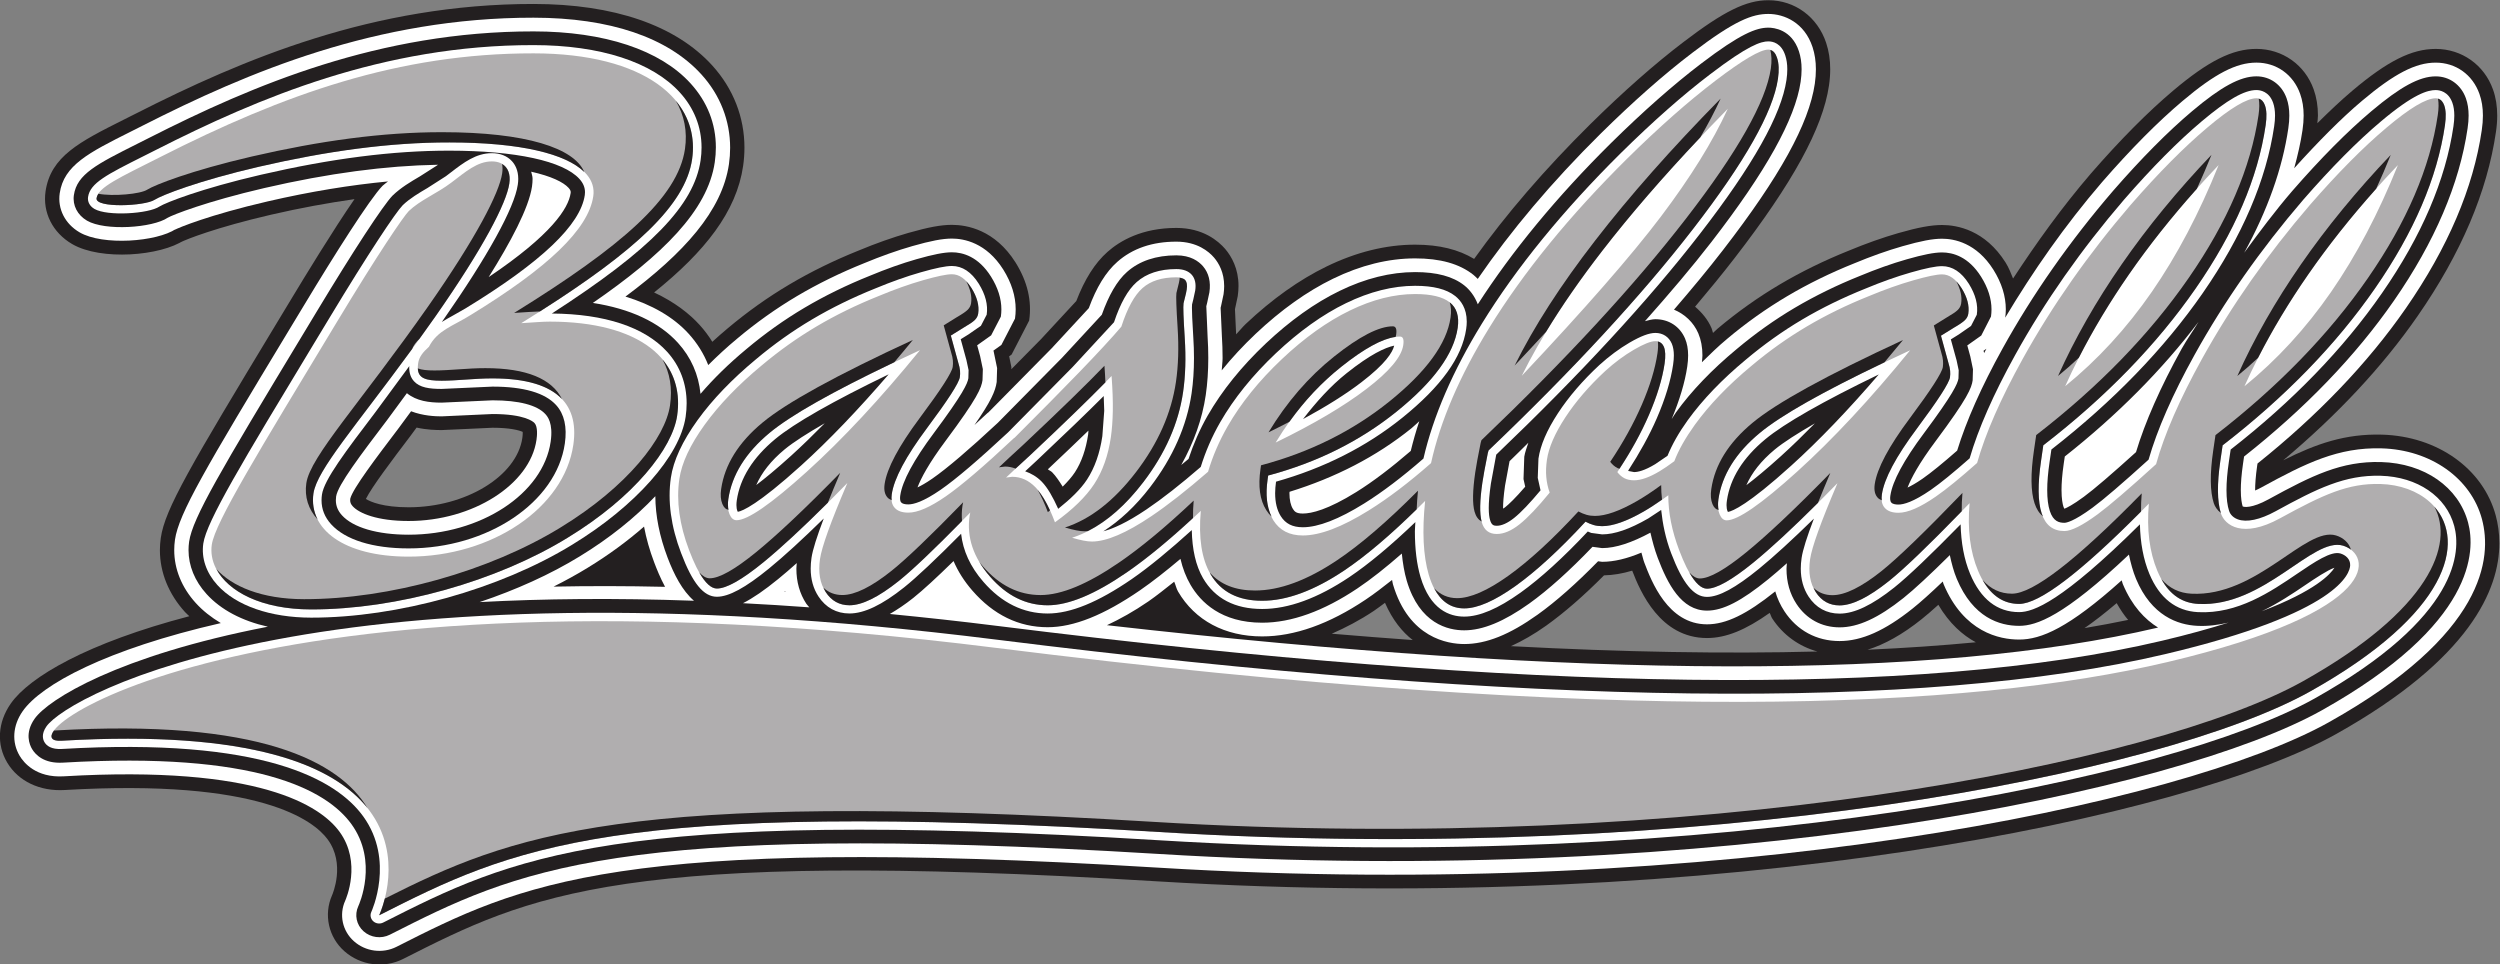 <?xml version="1.0" encoding="UTF-8" standalone="no"?>
<svg
   xmlns:dc="http://purl.org/dc/elements/1.1/"
   xmlns:cc="http://creativecommons.org/ns#"
   xmlns:rdf="http://www.w3.org/1999/02/22-rdf-syntax-ns#"
   xmlns:svg="http://www.w3.org/2000/svg"
   xmlns="http://www.w3.org/2000/svg"
   viewBox="0 0 599.653 231.24"
   height="231.24"
   width="599.653"
   xml:space="preserve"
   id="svg2"
   version="1.1"><rect x="0" y="0" width="599.653" height="231.24" fill="#808080" stroke="none"/><defs
     id="defs6" /><g
     transform="matrix(1.333,0,0,-1.333,0,231.24)"
     id="g10"><g
       transform="scale(0.1)"
       id="g12"><path
         id="path14"
         style="fill:#231f20;fill-opacity:1;fill-rule:nonzero;stroke:none"
         d="m 4491.02,806.512 c -22.54,84.64 -104.97,143.367 -204.97,146.125 -65.95,1.812 -118,-16.309 -177.51,-46.125 96.38,80.91 178.3,167.898 242.07,260.008 77.62,111.86 124.93,223.12 140.59,330.61 1.57,10.42 2.3,20.29 2.3,29.71 0,17.04 -2.48,32.57 -7.6,46.85 -15.77,44.39 -56.24,73.01 -103.12,73.01 h -0.07 c -43.07,0 -86.52,-21.75 -149.7,-75.04 -20.08,-16.91 -41.37,-37.09 -63.17,-58.67 0.33,4.6 1.09,9.46 1.09,13.85 0,17.14 -2.58,32.73 -7.69,47.07 -15.71,44.17 -56.21,72.84 -103.06,72.84 h -0.11 c -43.06,0 -86.44,-21.77 -149.64,-75.09 -45.25,-38.14 -95.03,-88.24 -147.8,-148.89 -52.59,-61.21 -98.12,-124.78 -140.32,-189.22 -3.92,9.56 -7.41,19.11 -13.34,28.6 -37.08,58.89 -87.63,67.7 -114.44,67.7 -19.64,0 -43.07,-4.35 -78.44,-14.49 -28.46,-8.2 -58.71,-18.91 -89.95,-31.92 -43.2,-17.29 -85.34,-37.93 -123.94,-60.78 -38.72,-22.92 -76.16,-49.53 -111.34,-79.13 -3.12,-2.57 -5.44,-5.33 -8.5,-7.9 -0.94,2.82 -1.4,5.84 -2.57,8.55 -6.76,15.74 -17.42,28.21 -29.65,38.68 25.06,29.7 49.08,58.92 70.88,87.16 104.84,135.57 158.86,234.26 170.03,310.62 1.52,10.31 2.25,20.15 2.25,29.54 0,17.01 -2.41,32.62 -7.28,47.31 -15.44,46.66 -56.29,76.82 -104.03,76.82 -39.93,0 -79.85,-19.66 -152.7,-75.2 -51.59,-39.25 -107.96,-88.94 -167.55,-147.69 -81.69,-80.85 -151.73,-162.14 -209.21,-242.59 -27.89,16.85 -62.54,25.64 -106.17,25.64 -52.18,0 -105.79,-13.22 -159.39,-39.3 -48.92,-23.78 -97.92,-58.59 -145.47,-103.47 -6.33,-6.01 -11.17,-12.47 -17.2,-18.58 -0.17,2.41 -1.71,35.95 -2.11,45.2 0.45,2.16 5.02,23.61 5.02,23.61 0.92,6.41 1.38,12.48 1.38,18.24 0,31.1 -12.44,52.99 -23.96,66.57 -12.58,14.52 -39.9,37.84 -87.86,37.84 h -0.11 c -62.03,0 -101.41,-23.32 -123.53,-42.85 -23.13,-20.37 -41.56,-49.93 -56.41,-88.64 -14.04,-15.18 -63.27,-68.38 -63.27,-68.38 0,0 -26.26,-26.62 -53.66,-54.38 0.05,1.95 0.1,3.82 0.1,3.82 0,0 -2.08,10.14 -4,19.44 0.91,0.66 4.44,3.2 4.44,3.2 -0.11,-0.08 31.56,61.13 31.56,61.13 5.14,35.25 -3.1,70.22 -24.48,104.42 -37.11,58.94 -87.67,67.76 -114.53,67.79 h -0.11 c -19.58,0 -42.31,-4.25 -78.28,-14.5 -28.38,-8.17 -58.62,-18.88 -89.92,-31.92 -43.52,-17.45 -85.64,-38.07 -124.02,-60.81 -38.6,-22.83 -76.04,-49.48 -111.26,-79.1 -9.55,-7.95 -18.61,-16.01 -27.54,-24.13 -6.65,10.77 -14.31,20.96 -23.02,30.54 -17.82,19.61 -44.36,40.79 -81.74,58.24 91.45,73.52 148.26,145.32 160.19,227.66 1.59,11.04 2.38,22.02 2.38,32.86 0,54.53 -19.99,106.12 -57.89,147.89 -65.68,72.33 -176.86,110.61 -321.494,110.72 -288.168,0.18 -523.508,-99.58 -715.727,-197.26 0.164,0.09 -21.91,-11 -21.91,-11 -79.152,-39.74 -131.437,-66.01 -140.582,-128.98 -5.516,-38.04 12.824,-74.34 47.828,-94.76 51.91,-30.32 159.434,-21.58 201.738,7.09 -1.73,-1.19 -1.132,-0.89 -2.945,-1.92 l -2.652,-1.54 c 8.652,4.46 61.457,25.88 161.812,49.17 53.024,12.25 102.633,21.24 150.133,28 -37.949,-54.75 -92.457,-144.39 -112.148,-177.08 l -28.028,-46.38 C 342.074,895.398 296.875,818.816 289.355,766.91 c -1.085,-7.414 -1.625,-14.824 -1.625,-22.183 0,-39.926 15.633,-78.801 45.145,-111.289 2.383,-2.649 5.25,-4.973 7.816,-7.52 C 157.723,577.961 53.066,516.961 19.391,468.73 -4.254,434.922 -6.578,395.125 13.113,362.285 33.105,328.887 71.68,310.547 116.285,313.164 c 352.656,20.691 448.469,-55.176 473.274,-88.809 32.41,-43.867 8.925,-98.437 7.871,-100.734 C 582.203,89.051 590.965,48.34 619.883,22.938 648.746,-2.434 690.863,-8.301 725.512,9.258 953.145,124.512 1117.58,207.801 2080.39,148.945 3106.76,86.191 3939.94,266.094 4203.68,413.906 c 241.96,135.516 293.7,260.977 293.7,343.481 0,18.691 -2.67,35.191 -6.36,49.125 z M 2886.25,699.441 c 16.17,0.325 33.05,3.164 50.74,8.446 14.77,-38.336 50.51,-121.219 134.58,-121.246 34.13,0 69.41,14.453 112.79,45.234 1.85,-3.273 2.58,-6.953 4.66,-10.117 19.61,-29.844 48.15,-50.129 81.12,-59.328 -165.65,-4.403 -349.62,-1.133 -551.31,9.609 20.15,9.25 40.92,20.91 63.36,36.895 32.72,23.449 67.08,53.293 104.06,90.507 z m 571.71,-78.738 c 8.62,6.875 18.72,15.633 29.91,25.75 19.75,-33.574 43.8,-54.754 67.44,-67.441 -61.54,-5.887 -126.51,-10.332 -194.81,-13.438 30.54,9.629 62.32,27.043 97.46,55.129 z m -915.88,-37.687 c -47.58,3.41 -96.3,7.277 -145.69,11.418 24.92,10.957 50.09,23.945 75.77,41.113 6.46,4.355 13.31,9.609 19.99,14.5 13.49,-30.809 31.08,-52.5 49.93,-67.031 z m -1747.428,377.843 49.211,2.219 42.356,1.977 c 31.652,-0.024 47.906,-4.547 54.265,-7.414 0.082,-0.758 0.137,-0.543 0.137,-1.758 0,-2.246 -0.16,-5.219 -0.703,-9.168 C 929.906,877.895 838.18,821.93 735.332,821.93 h -0.215 c -45.39,0.05 -68.109,9.519 -76.742,15.043 10.469,21.199 46.582,69.113 79.961,113.035 0,0 9.359,12.777 11.277,15.344 18.75,-4.196 35.684,-4.465 45.039,-4.493 z M 3829.36,619.238 c -25.32,-5.273 -51.51,-10.168 -78.47,-14.718 17.18,11.769 36.46,26.789 57.86,44.914 6.43,-11.34 13.25,-21.543 20.61,-30.196 z M 2221.29,1174.75 c 0,-0.19 -0.08,-0.27 -0.7,-2.68 0,0 0.35,1.35 0.7,2.68 z m -407.43,-69.77 c 0,0 -0.54,1.95 -0.57,2.11 0.38,-1.43 0.87,-3.16 0.57,-2.11 z m -28.68,-33.78 c 0.2,0.11 0.33,0.19 0.33,0.19 0,0 -2.24,-1.44 -2.95,-1.82 0.51,0.33 2.62,1.63 2.62,1.63 v 0" /><path
         id="path16"
         style="fill:#ffffff;fill-opacity:1;fill-rule:nonzero;stroke:none"
         d="m 1788.65,1099.93 c 0.16,-0.65 0.32,-1.22 0.32,-1.22 0.17,-0.66 -0.08,0.29 -0.32,1.22 v 0" /><path
         id="path18"
         style="fill:#ffffff;fill-opacity:1;fill-rule:nonzero;stroke:none"
         d="m 4466.13,800.371 c -19.75,73.902 -92.41,125.16 -180.84,127.598 -77.71,2.164 -135.95,-26.43 -215.96,-70.254 -4.39,-2.402 -8.12,-4.16 -11.42,-5.594 0,0.293 -0.03,0.348 -0.03,0.641 0,10.316 0.92,24.621 3.7,44.093 0,0 0.44,2.926 0.6,3.817 107.77,86.183 198,179.918 267.02,279.488 75.44,108.77 121.38,216.56 136.52,320.38 1.38,9.28 2.05,18.01 2.05,26.3 0,14.3 -2.08,27.18 -6.25,38.89 -12.33,34.76 -42.52,56.3 -78.74,56.3 h -0.07 c -36.2,0 -74.64,-19.97 -132.72,-68.9 -37.24,-31.43 -78.56,-73.23 -121.78,-121.11 6.22,23 11.63,45.91 14.93,68.55 1.35,9.28 2.06,17.98 2.06,26.23 0,14.43 -2.13,27.38 -6.33,39.12 -12.31,34.6 -42.44,56.13 -78.69,56.13 h -0.08 c -36.19,0 -74.69,-19.96 -132.66,-68.92 -44.31,-37.33 -93.1,-86.48 -145.02,-146.16 -67.32,-78.36 -124.34,-160.4 -174.23,-243.83 0.68,4.95 1.09,9.93 1.09,14.94 0,23.5 -7.44,47.55 -22.35,71.35 -30.59,48.5 -71,55.75 -92.4,55.75 -16.96,0 -38.19,-4.05 -71.09,-13.49 -27.48,-7.85 -56.7,-18.26 -86.99,-30.87 -42.34,-16.93 -83.27,-36.95 -120.7,-59.16 -37.52,-22.21 -73.83,-47.99 -107.91,-76.68 -16.58,-13.72 -30.89,-27.92 -45.42,-42.1 0.35,4.12 0.95,8.39 0.95,12.29 0,14.85 -2.43,27.99 -7.43,39.76 -8.67,20.12 -24.55,34.51 -43.74,42.63 31.64,36.71 61.48,72.63 88.15,107.17 102.14,132.09 154.65,227.23 165.26,299.34 1.3,9.15 1.94,17.83 1.94,26.08 0,14.44 -2.03,27.64 -6.05,39.9 -14.54,43.95 -50.62,59.59 -79.51,59.59 -28.54,0 -60.06,-11.41 -136.69,-69.85 -50.74,-38.59 -106.31,-87.58 -165.06,-145.55 -88.21,-87.29 -161.78,-174.91 -221.16,-261.39 -2.73,2.65 -5.58,5.55 -8.04,7.49 -25.1,19.78 -59.37,29.43 -104.68,29.43 -48.1,0 -97.79,-12.27 -147.73,-36.6 -46.6,-22.63 -93.4,-55.96 -139.09,-99.05 -22.56,-21.32 -42.96,-43.34 -61.16,-65.87 0.38,7.63 1.57,14.47 1.57,22.37 0,12.98 -0.46,26.37 -1.3,40.06 0,0 -2,44.01 -2.24,50.21 0.32,1.35 0.68,2.78 0.68,2.78 0,0.03 4.62,21.64 4.62,21.64 0.73,5.14 1.08,10.07 1.08,14.67 0,24.18 -9.41,40.87 -18.15,51.17 -9.52,11.04 -30.43,28.73 -67.87,28.73 h -0.11 c -43.12,0 -78.82,-12.17 -106.09,-36.29 -20.94,-18.43 -37.71,-46.21 -51.37,-83.38 -11.11,-11.98 -66.86,-72.28 -66.86,-72.28 L 1776.88,990.996 c 0.54,0.567 0.89,1.27 1.46,1.836 -9.33,-8.758 -16.77,-15.445 -24.88,-22.91 29.86,42.878 37.63,61.028 40,77.388 0,0.03 0.76,25.03 0.76,25.03 0,0.02 -6,28.91 -6,28.94 0,0.11 0.21,-0.62 0.43,-1.35 -0.38,1.3 -0.92,3.24 -1.08,3.89 7.08,5.01 14.33,10.22 14.33,10.22 0,0.06 24.51,47.42 24.51,47.42 0.81,5.52 1.22,11.07 1.22,16.62 0,23.88 -7.49,47.85 -22.32,71.6 -30.54,48.5 -71.01,55.75 -92.43,55.77 h -0.11 c -16.68,0 -37.92,-4.06 -70.93,-13.49 -27.37,-7.85 -56.66,-18.23 -87.02,-30.87 -42.6,-17.09 -83.5,-37.11 -120.75,-59.18 -37.36,-22.14 -73.66,-47.94 -107.79,-76.66 -18.7,-15.48 -35.79,-31.38 -51.86,-47.42 -8,20.36 -19.69,39.19 -35.08,56.18 -27.78,30.6 -66.76,52.59 -113.91,67.01 105.31,78.47 174.07,154.37 186.27,238.47 1.43,9.88 2.11,19.67 2.11,29.32 0,48.67 -17.81,94.65 -51.56,131.85 -60.62,66.81 -165.09,102.14 -302.129,102.25 -282.484,0.22 -514.226,-98.14 -703.633,-194.36 0.11,0.05 -22.019,-11.09 -22.019,-11.09 -74.629,-37.44 -119.699,-60.08 -127.004,-110.48 -4.082,-28.15 9.605,-55.1 35.738,-70.33 41.762,-24.4 139.063,-17.12 173.473,6.17 -1.086,-0.76 -1.004,-0.7 -2.11,-1.37 l -1.054,-0.66 c 7.953,4.35 62.89,27.14 168.172,51.56 78.199,18.04 149.507,29.52 216.539,35.92 -3.301,-2.73 -6.711,-4.81 -9.875,-7.87 -22.883,-23.4 -87.239,-125.29 -140.34,-213.43 L 519.93,1140.53 C 369.559,891.688 321.68,810.703 314.836,763.523 c -0.895,-6.25 -1.324,-12.492 -1.324,-18.687 0,-34.008 13.418,-67.277 38.789,-95.188 12.605,-13.906 27.89,-25.839 45.039,-36.093 C 191.055,566.277 74.25,502.949 40.785,454.988 22.742,429.18 20.742,399.102 35.461,374.539 42.656,362.527 64.781,334.883 114.715,337.813 467.887,358.523 577.195,284.246 610.902,238.152 651.48,182.617 622.375,116.699 621.129,113.906 609.793,88.914 616.07,59.492 636.898,41.035 657.723,22.48 688.375,18.34 713.504,31.055 936.129,143.809 1111.98,232.852 2082.01,173.586 c 1020.97,-62.434 1847.76,115.398 2108.71,261.609 282.14,158.075 293.61,296.629 275.41,365.176 z m -3671.446,185.156 91.566,4.196 c 57.938,-0.024 73.168,-13.61 75.629,-16.313 6.113,-6.734 4.492,-23.289 3.492,-30.078 -11.633,-80.637 -114.965,-146.156 -230.277,-146.078 -56.348,0.031 -88.84,13.746 -100.442,26.543 -3.191,3.516 -4.57,6.68 -4.57,10.82 0,0.891 0.078,1.867 0.188,2.863 4.492,18.047 46.527,73.418 87.238,127.063 0,0 15.582,21.18 22.207,30.156 21.48,-8.25 43.285,-9.172 54.969,-9.172 z M 1057.23,712.938 c 37.79,23.054 71.85,48.125 101.66,74.257 3.95,-21.074 9.95,-42.547 18.26,-64.402 4.22,-11.148 10.63,-27.402 19.58,-44.016 -70.25,1.653 -137.06,1.684 -200.656,0.383 21.206,10.625 41.706,21.856 61.156,33.778 z m 356.09,-43.25 c -0.73,0.027 -1.32,0.058 -2,0.078 0.52,0.41 0.95,0.703 1.46,1.113 0.11,-0.43 0.41,-0.762 0.54,-1.191 z m 578.5,-59.942 c 23.67,11.141 48.18,24.649 74.63,42.82 14.53,10.059 30.58,22.942 46.4,35.461 2.57,-5.734 3.87,-12.414 6.95,-17.746 30.46,-52.07 84.21,-80.711 151.4,-80.711 58,0 120.64,22.254 186.16,66.211 15.23,10.235 31.16,22.371 47.53,35.391 0.62,-2.578 0.89,-5.5 1.62,-7.988 28.63,-96.809 99.19,-107.305 128.17,-107.336 h 0.07 c 39.53,0 81.51,16.797 132.04,52.882 33.35,23.836 69.93,56.348 108.8,96.059 4.09,-0.543 7.25,-0.973 7.25,-0.973 21.58,0 45.04,5.762 70.73,16.555 1.96,-5.976 2.85,-11.793 5.14,-17.797 12.72,-33.328 42.33,-111.226 112.86,-111.258 34.38,0 71.5,18.098 122.83,59.289 3.69,-12.714 9.14,-24.609 16.42,-35.703 22.68,-34.601 57.95,-53.672 99.28,-53.672 39.69,0 81.45,18.563 131.38,58.438 14.23,11.328 32.65,27.937 54.37,48.66 0.6,-1.406 0.73,-3.035 1.33,-4.441 36.41,-86.965 100.87,-99.973 136.06,-99.973 h 0.06 c 39.52,0 89.29,21.016 184.49,106.555 0.84,-2.09 1.1,-4.551 2,-6.602 16.63,-39.797 39.92,-63.762 63.42,-78.371 -400.26,-94.48 -1036,-93.027 -1891.39,4.25 z M 3574.36,1107.2 c -1.44,-2.65 -2.74,-5.16 -4.11,-7.79 -0.04,0.16 -0.2,1 -0.2,1 0,-0.05 0.03,-0.08 0.03,-0.08 0,0 -0.6,2.19 -0.89,3.19 1.86,1.33 3.45,2.46 5.17,3.68 z m -1378.52,71.66 v -0.03 c 0,-0.35 0.14,0.49 -0.38,-1.54 0,0 0.27,0.97 0.38,1.57 v 0" /><path
         id="path20"
         style="fill:#231f20;fill-opacity:1;fill-rule:nonzero;stroke:none"
         d="m 4441.13,794.258 c -17.07,64.113 -78.52,106.906 -156.62,109.062 -71.12,1.953 -123.92,-24.015 -202.39,-67.027 -30.67,-16.801 -44.74,-14.066 -46.66,-12.738 -1.54,5.105 -3.33,13.984 -3.33,29.406 0,11.762 1.05,27.234 3.97,47.363 0,0 0.98,6.356 1.9,12.926 109.42,86.375 200.46,180.56 269.77,280.57 73.28,105.66 117.84,210.02 132.46,310.13 1.23,8.14 1.82,15.8 1.82,22.89 0,11.57 -1.62,21.82 -4.87,30.95 -8.68,24.42 -29.54,39.54 -54.4,39.54 -0.03,0 -0.03,0 -0.03,0 -28.94,0 -63.54,-18.72 -115.72,-62.73 -43.08,-36.28 -90.97,-84.56 -142.28,-143.45 -31.14,-36.22 -59.06,-73.66 -86.51,-111.2 41.85,76.18 68.76,151.24 79.4,224.05 1.21,8.12 1.78,15.75 1.78,22.8 0,11.66 -1.63,22 -4.9,31.12 -8.62,24.31 -29.45,39.46 -54.34,39.46 h -0.05 c -28.92,0 -63.55,-18.74 -115.7,-62.75 -43.3,-36.52 -91.19,-84.78 -142.25,-143.45 -77.99,-90.75 -144.76,-186.08 -198.69,-283.49 -38.31,-69.14 -65.44,-130.655 -81.77,-183.784 -25.52,-22.367 -46.93,-39.898 -62.35,-50.582 -11.88,-8.246 -20.19,-12.738 -26.9,-15.933 6.45,16.691 19.97,42.687 50.51,83.558 58.21,78.051 64.6,95.761 66.62,109.421 0.06,0.49 0.58,19.96 0.58,19.96 l -4.8,23.05 v -0.03 c 0,0.06 -2.62,9.55 -5.43,19.83 3.27,2.38 25.13,17.77 25.13,17.77 0.08,0.11 17.53,34.22 17.53,34.22 0.61,4.22 0.91,8.44 0.91,12.74 0,19.18 -6.25,38.96 -18.72,58.84 -22.74,36.16 -50.74,43.74 -70.3,43.77 -14.09,-0.03 -33.73,-3.88 -63.68,-12.45 -26.5,-7.6 -54.8,-17.64 -84.15,-29.86 -41.38,-16.58 -81.09,-36.03 -117.45,-57.54 -36.25,-21.45 -71.36,-46.44 -104.37,-74.22 -44.41,-36.82 -81.25,-75.23 -109.17,-113.911 -2.92,-4.062 -4.98,-7.93 -7.68,-11.934 14.09,33.895 23.88,65.845 28.07,94.535 1.06,7.13 1.57,13.78 1.57,20.03 0,11.6 -1.83,21.69 -5.57,30.46 -9.36,21.8 -29.27,34.73 -53.34,34.73 -5.76,0 -12.3,-1.9 -18.8,-3.57 43.71,49.17 84.61,97.21 119.73,142.63 98.13,126.9 150.61,221.13 160.43,288.06 1.14,8.01 1.74,15.53 1.74,22.62 0,11.9 -1.62,22.66 -4.88,32.51 -13,39.33 -45.39,42.36 -54.96,42.36 -21.64,0 -50.45,-10.96 -120.7,-64.49 -49.88,-37.95 -104.58,-86.2 -162.63,-143.42 -98.01,-97.06 -177.88,-194.33 -239.5,-289.87 -5.87,15.5 -15.23,26.83 -24.43,34.08 -20.34,16.04 -49.26,23.84 -88.37,23.84 -44.02,0 -89.81,-11.39 -136.04,-33.93 -44.28,-21.5 -88.94,-53.37 -132.7,-94.62 -43.51,-41.14 -78.73,-84.77 -104.53,-129.705 -14.53,-25.347 -25.7,-51.558 -34.44,-77.96 -4.54,-3.895 -8.68,-7.196 -13.11,-10.895 22.61,40.543 37.78,82.578 44.09,125.73 3.03,20.8 4.57,43.19 4.57,66.86 0,12.5 -0.41,25.37 -1.25,38.58 0,0 -2.16,50.25 -2.32,54.56 0.48,1.9 1.51,6.03 1.51,6.03 0,-0.08 4.06,18.94 4.06,18.94 2.76,18.8 -1.08,34.62 -11.5,46.9 -7.9,9.11 -22.36,19.64 -47.93,19.64 h -0.08 c -36.47,0 -66.3,-10.01 -88.67,-29.78 -18.29,-16.18 -33,-42.37 -45.42,-77.1 -6,-6.46 -71.36,-77.17 -71.36,-77.17 L 1795.46,973.895 c -51.23,-47.684 -91.16,-81.903 -117.75,-100.325 -11.82,-8.199 -20.09,-12.691 -26.77,-15.879 6.41,16.688 19.94,42.661 50.42,83.559 58.24,78.09 64.62,95.76 66.59,109.47 l 0.6,19.8 -4.89,23.37 c 0.16,-0.57 -2.47,9.04 -5.34,19.54 3.22,2.35 25.16,17.85 25.16,17.85 0,0.02 17.48,33.7 17.48,33.7 0.62,4.3 0.94,8.61 0.94,12.99 0,19.39 -6.27,39.17 -18.66,58.99 -22.78,36.2 -50.86,43.8 -70.38,43.8 h -0.09 c -13.88,0 -33.46,-3.82 -63.57,-12.42 -26.4,-7.57 -54.69,-17.64 -84.12,-29.89 -41.66,-16.69 -81.37,-36.14 -117.48,-57.53 -36.17,-21.4 -71.28,-46.37 -104.36,-74.2 -31.65,-26.24 -59.27,-53.32 -82.75,-80.72 -3.33,34.59 -16.99,65.81 -40.57,91.81 -33.9,37.33 -86.24,61.46 -153.11,71.82 124.59,85.96 206.72,165.98 219.38,253.24 1.29,9.04 1.97,17.93 1.97,26.67 0,42.69 -15.42,81.96 -45.33,114.91 -54.78,60.4 -155.19,93.68 -282.732,93.79 -276.805,0.21 -504.926,-96.68 -691.543,-191.49 0.078,0.03 -22.106,-11.12 -22.106,-11.12 -71.922,-36.11 -108.011,-54.21 -113.5,-92.06 -2.652,-18.23 6.41,-35.78 23.59,-45.87 32.59,-18.99 118.184,-13.09 145.313,5.27 8.679,5.06 69.003,29.06 173.773,53.38 116.234,26.83 218.484,40.24 312.457,41.95 -0.516,-0.41 -1.621,-1.25 -1.621,-1.25 l -30.813,-19.66 c -16.664,-9.79 -33.867,-19.88 -49.125,-34.46 -17.066,-17.42 -71.41,-100.74 -136.25,-208.29 l -28.05,-46.48 C 397.043,887.879 346.484,802.617 340.316,760.117 c -0.703,-5.058 -1.082,-10.14 -1.082,-15.199 0,-28.105 11.227,-55.73 32.461,-79.098 25.91,-28.515 63.973,-48.39 110.313,-58.781 C 212.422,554.91 86.422,476.063 62.184,441.277 44.168,415.527 53.094,394.609 57.773,386.824 c 5.953,-9.949 21.129,-26.406 55.348,-24.402 348.086,20.43 474.461,-48.879 519.231,-110.586 48.746,-67.297 13.824,-144.609 12.336,-147.824 -7.141,-15.391 -3.356,-33.485 9.496,-45.008 12.793,-11.477 31.757,-14.016 47.281,-6.172 226.195,114.609 404.925,205.129 1382.195,145.371 1015.56,-62.14 1835.94,113.633 2094.09,258.301 277.55,155.516 276.69,288.008 263.38,337.754 z M 955.82,1425.78 c 36.059,-8.07 57.89,-18.75 67.31,-29.11 3.08,-3.41 3.81,-5.73 3.81,-7.79 0,-0.6 -0.08,-1.2 -0.16,-1.76 -3.98,-27.27 -34.143,-74.71 -147.483,-151.02 38.98,62.13 72.387,124.43 77.984,163 0.703,4.92 1.028,9.55 1.028,13.91 0,5.06 -1.704,8.41 -2.489,12.77 z M 604.813,841.406 c 3.035,20.614 44.175,74.848 91.867,137.633 0,0 20.828,28.301 35.465,48.201 17.39,-14.17 40.003,-17.02 62.539,-17.02 l 91.589,4.17 c 47.477,-0.02 80.344,-8.6 95.055,-24.8 3.547,-3.957 14.449,-15.91 9.551,-49.637 C 977.27,846.004 864.906,772.508 735.063,772.586 c -55.997,0.059 -99.708,12.793 -119.833,35.008 -7.304,8.058 -10.898,16.957 -10.898,27.101 0,2.188 0.16,4.41 0.481,6.711 z m 755.977,20.555 c 9.85,22.375 26.32,43.582 50.89,63.977 15.9,13.203 41.52,29.433 72.38,47.23 -20.47,-20.723 -40.71,-40.523 -60.35,-58.324 -27.42,-24.828 -47.77,-41.465 -62.92,-52.883 z m 90.19,-213.699 c 1.59,-2.403 3.63,-4.16 5.35,-6.379 -40.95,3 -80.55,5.441 -119.42,7.461 18.07,9.172 38.68,23.32 63.32,43.449 10.36,8.406 21.59,18.094 33.52,28.75 -0.22,-3.324 -0.73,-6.789 -0.73,-10.012 0,-23.855 6,-45.066 17.96,-63.269 z m 192.44,10.605 c 17.69,14.149 42.17,36.68 72.41,66.305 7.87,-18.289 18.96,-36.031 33.81,-53.102 38,-43.742 83.62,-65.949 135.58,-65.949 h 0.02 c 46.75,0 101.12,21.75 166.18,66.484 22.56,15.528 47.06,34.875 72.71,56.485 4.03,-17.285 10.03,-32.813 18.17,-46.797 18.16,-31.082 55.22,-68.055 128.9,-68.055 52.64,0 110.31,20.801 171.42,61.758 24.56,16.465 51.31,37.734 79.82,62.672 1.79,-17.5 4.49,-34 8.85,-48.777 22.94,-77.743 74.64,-89.364 103.42,-89.364 0,0 0.02,0 0.04,0 33.26,0 71.42,15.684 116.7,47.977 34.57,24.726 73.04,59.434 114.12,102.305 7.8,-1.055 17.27,-2.325 17.27,-2.325 24.75,0 53.69,9.934 86.93,27.786 3.52,-14.934 7.34,-29.946 13.15,-45.286 17.88,-46.961 42.39,-94.968 88.67,-95 28.7,0 61.68,16.934 110.31,56.536 10.29,8.418 21.54,18.093 33.5,28.753 -0.24,-3.324 -0.76,-6.734 -0.76,-9.957 0,-23.886 6,-45.086 17.96,-63.269 17.8,-27.16 45.34,-42.109 77.53,-42.168 33.33,0 69.81,16.766 114.88,52.715 19.8,15.828 48.02,42.07 83.51,77.261 3.21,-14.91 6.97,-29.429 12.57,-42.769 29.21,-69.816 77.07,-84.473 112.15,-84.5 h 0.06 c 31.41,0 80.39,17.547 197.52,128.215 3.19,-15.258 7.17,-30.133 12.82,-43.766 27.83,-66.523 75.15,-82.617 109.93,-84.402 19.83,-1.055 38.52,1.738 56.57,5.789 -33.95,-10.652 -73.21,-21.641 -120.11,-32.723 -432.83,-102.363 -1137.47,-93.437 -2094.21,26.61 -67.25,8.449 -131.95,15.5 -194.68,21.613 13.36,7.82 27.21,16.961 42.28,28.945 z m 314.65,294.442 c -3.98,-27.18 -12.02,-50.204 -23.91,-68.461 -5.52,-8.414 -13.23,-17.039 -21.92,-25.774 -6.06,9.676 -12.17,18.875 -18.8,25.692 -2.35,2.437 -5.38,3.359 -7.9,5.519 27.57,25.996 51.59,48.856 73.01,69.629 -0.27,-3.949 -0.48,-6.605 -0.48,-6.605 z M 2742.8,912.93 c 0,-0.032 -1.38,-40.254 -1.38,-40.254 0,0 1.46,-6.496 3.05,-13.742 -17.55,-20.422 -29.48,-31.704 -36.48,-37.25 -1.47,-1.161 -2.03,-1.246 -3.3,-2.133 0,0.429 -0.06,0.566 -0.06,1.023 0,8.574 0.81,21.481 3.57,40.5 0,0 5.57,29.969 8.09,43.766 11.71,11.223 22.42,22.098 33.81,33.215 -2.62,-8.41 -6.12,-17.121 -7.3,-25.125 z m -204.26,10.41 c -34.52,-29.754 -67.54,-55.02 -97.87,-73.902 -51.45,-32.055 -80.8,-38.766 -96.35,-38.766 -11.71,0 -14.83,3.516 -17.72,8.117 -4.22,6.738 -6.36,16.445 -6.36,28.594 0,0.73 0.14,1.68 0.17,2.406 82.04,25.316 156.07,63.219 219.4,114.316 5.31,4.274 9.14,8.415 14.1,12.661 -6.12,-18.094 -11.07,-35.844 -15.37,-53.426 z m 666.82,-8.735 c -27.48,-24.835 -47.8,-41.472 -62.95,-52.886 9.88,22.371 26.32,43.527 50.86,63.945 15.96,13.231 41.52,29.434 72.41,47.262 -20.47,-20.75 -40.68,-40.551 -60.35,-58.321 0,0 0,0 0.03,0 z m 943.3,-232.312 c 16.52,11.223 39.74,26.73 52,30.84 -7.1,-11.445 -34.09,-41.473 -130.87,-78.309 29.8,14.387 56.36,32.188 78.87,47.469 z m -222.62,425.397 c -38.83,-70.14 -66.23,-132.573 -82.48,-186.514 -43.66,-39.52 -75.52,-66.871 -93.95,-80.395 -20.07,-14.797 -30.69,-19.824 -34.97,-21.504 -0.71,1.543 -1.55,3.328 -1.55,3.328 -1.62,5 -3.57,14.336 -3.57,30.461 0,11.817 1.06,27.207 3.98,47.286 0,0 0.95,6.351 1.92,12.98 95.11,75.094 175.51,156.398 240.62,242.208 -9.66,-16.07 -20.99,-31.7 -30,-47.85 z M 1043.36,733.719 c 53.42,32.57 99.76,69.894 135.84,108.176 0.19,-35.227 7.55,-72.305 22.1,-110.665 11.5,-30.195 26.43,-59.484 47.45,-77.5 -143.34,5.215 -271.344,3.711 -385.738,-2.402 65.328,21.902 127.246,49.793 180.348,82.391 v 0" /><path
         id="path22"
         style="fill:#ffffff;fill-opacity:1;fill-rule:nonzero;stroke:none"
         d="m 4416.19,788.172 c -14.18,53.125 -66.14,88.644 -132.38,90.48 -64.39,1.758 -114.35,-22.91 -188.96,-63.785 -28.12,-15.39 -52.36,-20.609 -68.35,-14.578 -10.82,4.055 -14.39,11.789 -15.39,14.953 -3.16,9.719 -4.76,22.266 -4.76,37.606 0,14.527 1.44,31.488 4.28,50.855 0,0 2.21,15.094 3.24,22.129 111.09,86.558 202.88,181.238 272.45,281.648 71.11,102.57 114.37,203.47 128.43,299.9 1.06,7.06 1.55,13.56 1.55,19.46 0,8.84 -1.13,16.44 -3.49,23.01 -7.33,20.62 -23.43,22.81 -30.03,22.81 h -0.03 c -13.57,0 -38.6,-5.87 -98.73,-56.59 -42.11,-35.46 -89.05,-82.83 -139.53,-140.74 -76.66,-89.33 -142.5,-183.24 -195.68,-279.24 -39.65,-71.47 -67.27,-134.742 -82.67,-188.465 -47.01,-42.633 -81.03,-71.82 -100.87,-86.426 -34.27,-25.215 -47.33,-27.187 -50.56,-27.187 h -0.02 c -9.52,0 -20.1,2.515 -26.19,21.23 -3.16,9.742 -4.73,22.344 -4.73,37.719 0,14.496 1.44,31.453 4.28,50.797 0,0 2.03,14.094 3.22,22.125 110.96,86.477 202.74,181.127 272.45,281.597 71.14,102.6 114.33,203.5 128.43,299.93 1.06,7.03 1.57,13.53 1.57,19.43 0,8.87 -1.19,16.52 -3.51,23.07 -7.31,20.59 -23.43,22.8 -30.03,22.8 h -0.02 c -21.84,0 -52.32,-17.45 -98.74,-56.58 -42.31,-35.68 -89.27,-83.05 -139.48,-140.75 -76.76,-89.38 -142.6,-183.29 -195.73,-279.24 -39.17,-70.68 -66.6,-133.14 -82.02,-186.109 -28.83,-25.426 -52.42,-44.715 -69.76,-56.722 -31.6,-21.86 -49.18,-26.485 -58.34,-26.485 -4.36,0 -10.07,0.598 -12.72,3.489 -2.82,2.925 -2.38,9.226 -1.83,12.683 3.8,25.84 24.12,63.625 60.5,112.317 52.18,70.007 60.67,89.107 62.05,98.517 0.06,0.19 0.41,14.63 0.41,14.63 l -3.79,17.89 c 0.08,-0.28 -6.49,23.56 -10.36,37.7 6.88,4.31 14.47,8.99 14.47,8.99 -0.43,-0.28 21.86,15.2 21.86,15.2 0.06,0.02 10.39,20.18 10.39,20.18 2.64,17.53 -2.19,36.27 -14.28,55.64 -13.31,21.1 -29.57,31.78 -48.32,31.78 -11.31,0 -29.16,-3.63 -56.26,-11.41 -25.53,-7.3 -52.89,-17.04 -81.24,-28.86 -40.54,-16.23 -79.03,-35.03 -114.2,-55.86 -35.03,-20.75 -69,-44.94 -100.95,-71.82 -42.93,-35.58 -78.28,-72.42 -104.98,-109.394 -16.23,-22.531 -28.14,-43.875 -36.3,-63.867 -4.45,-3 -22.19,-15.117 -22.19,-15.117 -19.4,-11.739 -31.32,-14.203 -38,-14.203 l -9.93,1.894 c 0,0 -0.63,0.543 -0.71,0.621 20.43,31.571 38.12,63.27 51.65,94.489 15.14,34.977 24.99,67.357 29.23,96.237 0.9,6.09 1.36,11.61 1.36,16.65 0,8.35 -1.25,15.35 -3.68,21.17 -5.3,12.28 -16.06,19.31 -29.54,19.31 -11.22,0 -26.1,-5.59 -46.69,-17.57 -18.34,-10.75 -36.54,-24.27 -54.1,-40.18 -30.24,-28.08 -55.26,-57.24 -74.6,-86.774 -20.08,-30.808 -31.52,-57.508 -35.03,-81.664 l -1.25,-34.601 c 0,0 2.9,-13.172 4.98,-22.45 -18.72,-22.48 -34.92,-39.683 -47.58,-49.746 -11.72,-9.277 -22.23,-14.015 -31.16,-14.015 -5.06,0 -9.44,0.812 -12.12,10.554 -1.25,4.223 -2.3,10.903 -2.3,21.395 0,10.414 1.05,24.59 3.83,43.879 l 9.61,52.121 c 150.79,144.131 274.21,277.891 366.67,397.451 95.51,123.52 146.42,214.08 155.62,276.84 1,6.84 1.46,13.22 1.46,19.18 0,9.33 -1.22,17.63 -3.68,25.08 -7.19,21.85 -22.18,25.12 -30.4,25.12 -13.42,0 -36.33,-7 -104.65,-59.13 -49.05,-37.3 -102.96,-84.83 -160.23,-141.33 -104.17,-103.12 -188.52,-206.59 -250.65,-307.52 -52.48,-85.31 -87.64,-166.871 -105.11,-242.722 -37.63,-32.84 -73.59,-60.184 -106.66,-80.828 -45.53,-28.372 -82.65,-42.766 -110.37,-42.766 -18.59,0 -31.21,6.387 -39.79,20.098 -6.66,10.636 -10.04,24.484 -10.04,41.336 0,6.378 0.65,13.308 1.6,20.585 85.59,24.125 162.11,62.516 227.17,114.965 69.97,56.422 107.55,108.692 115.01,159.762 0.7,4.73 1.01,9.14 1.01,13.25 0,24.21 -10.9,38.33 -20.89,46.18 -15.58,12.28 -39.14,18.28 -72.03,18.28 -39.95,0 -81.78,-10.52 -124.41,-31.27 -41.9,-20.34 -84.42,-50.71 -126.27,-90.23 -41.73,-39.45 -75.42,-81.16 -100.05,-124.007 -15,-26.129 -26.57,-53.18 -35.01,-80.422 -36.3,-31.406 -69.23,-57.265 -97.63,-76.418 -35.7,-24.101 -60.21,-34.707 -77.66,-39.414 29.54,19.02 57.84,45.039 84.24,79.504 40.95,53.453 66.02,110.281 74.61,168.927 2.86,19.7 4.29,40.93 4.29,63.46 0,11.99 -0.4,24.35 -1.24,37.07 -1.98,31.42 -2.46,46.38 -2.46,53.41 0,3.79 0.16,5.28 0.21,5.9 l 2.22,8.88 3.49,16.2 c 1.76,11.82 -0.27,21.23 -5.95,27.97 -6.09,7.01 -15.5,10.55 -27.97,10.55 h -0.08 c -29.81,0 -53.78,-7.82 -71.23,-23.27 -16.14,-14.22 -29.48,-38.35 -40.89,-72.35 -2.46,-2.66 -74.45,-80.54 -74.45,-80.54 L 1814.05,956.828 c -52.72,-49.094 -93.62,-84.098 -121.24,-103.25 -31.6,-21.883 -49.12,-26.484 -58.32,-26.484 v 0 c -6.36,0 -10.66,1.168 -12.79,3.492 -2.74,2.891 -2.28,9.168 -1.76,12.684 3.79,25.726 24.1,63.546 60.51,112.316 52.21,70.054 60.64,89.124 62.03,98.544 l 0.4,14.55 -3.87,18.05 c 0.11,-0.38 -6.41,23.42 -10.28,37.6 6.9,4.27 14.47,8.97 14.47,8.97 -0.4,-0.21 21.89,15.2 21.89,15.2 0,0.04 10.38,20 10.38,20 2.6,17.71 -2.24,36.46 -14.33,55.8 -13.25,21.1 -29.51,31.81 -48.28,31.81 -11.15,0 -29.03,-3.62 -56.27,-11.44 -25.43,-7.25 -52.75,-16.99 -81.26,-28.83 -40.76,-16.34 -79.23,-35.2 -114.18,-55.92 -34.98,-20.69 -68.92,-44.82 -100.93,-71.74 -42.87,-35.54 -78.25,-72.38 -105.01,-109.41 -27.37,-38.008 -43.55,-72.852 -48.04,-103.688 -6.08,-41.762 0.06,-87.32 18.37,-135.387 20.67,-54.5 40.52,-78.797 64.46,-78.769 21.46,0 51.21,16.094 93.57,50.664 27.02,22.019 60.3,52.59 98.73,90.215 -12.25,-32.215 -19.96,-56.344 -22.07,-70.848 -0.97,-6.711 -1.46,-13.117 -1.46,-19.312 0,-19.204 4.68,-36.032 14.01,-50.211 13.1,-19.989 32.35,-30.594 55.76,-30.614 26.56,0 58.77,15.391 98.4,47.012 22.48,17.957 57.38,50.856 102.5,96.406 3.32,-30.136 16.25,-59.078 40,-86.367 32.85,-37.871 71.83,-57.082 115.78,-57.109 h 0.02 c 41.21,0 90.62,20.261 151.19,61.894 32.36,22.344 69.14,52.989 108.07,88.211 0.7,-34.652 7.14,-63.972 20.25,-86.562 21.52,-36.766 57.3,-55.399 106.45,-55.399 47.23,0 99.95,19.285 156.68,57.293 35.19,23.645 75.25,57.207 118.96,99.055 -0.18,-5.383 -0.88,-11.41 -0.88,-16.555 0,-31.726 3.34,-59.183 10.08,-82.097 17.48,-58.997 52.4,-71.407 78.67,-71.407 0.02,0 0.04,0 0.04,0 27.52,0 60.66,14.09 101.31,43.114 36.19,25.91 76.94,63.082 121,110.039 2.75,-1.192 6.16,-2.567 6.16,-2.567 l 19.62,-2.629 c 22.42,0 49.55,9.368 83.02,28.653 0,0 11.74,7.707 23.29,15.332 2.65,-25.071 7.76,-50.824 17.9,-77.715 20.8,-54.453 40.66,-78.77 64.54,-78.77 0,0 0,0 0.03,0 21.4,0 51.18,16.094 93.59,50.664 27,22.051 60.33,52.645 98.75,90.215 -12.32,-32.269 -20.05,-56.394 -22.13,-70.843 -1.01,-6.657 -1.47,-13.09 -1.47,-19.262 0,-19.199 4.71,-36.055 14.02,-50.235 13.11,-20.039 32.38,-30.617 55.78,-30.617 26.59,0 58.75,15.364 98.4,46.985 25.19,20.125 65.87,58.972 119.4,113.64 0.82,-32.871 6.11,-62.89 17.02,-88.972 19.15,-45.743 48.85,-68.946 88.26,-68.946 h 0.03 c 25.51,0 76.69,18.524 217.3,157.949 0.81,-32.902 6.11,-62.949 17.01,-89.054 18.23,-43.68 47.69,-66.863 87.4,-68.926 71.39,-3.758 130.95,36.68 178.78,69.199 31.38,21.262 60.97,41.36 77.76,36.301 8.66,-2.652 17.84,-9.605 17.4,-21.262 -0.46,-13.66 -18.61,-85.508 -332.72,-159.765 C 3460.25,454.637 2752.43,463.426 1792.49,583.828 577.281,736.313 122.723,483.613 83.523,427.559 c -9.574,-13.77 -6.273,-23.723 -3.43,-28.43 3.676,-6.141 12.09,-13.231 31.457,-12.09 360.691,21.184 493.965,-54.48 542.281,-121.648 56.887,-79.141 14.766,-170.578 14.336,-171.496 -2.703,-5.762 -1.328,-12.578 3.488,-16.902 4.817,-4.356 11.934,-5.273 17.801,-2.324 229.793,116.387 411.303,208.359 1395.823,148.125 1010.18,-61.758 1824.13,111.934 2079.47,254.969 262.43,147.082 263.26,266.074 251.44,310.41 z M 3380.75,1060.98 c -54.66,-63.656 -107.61,-118.972 -157.78,-164.312 -77.61,-70.223 -105.04,-81.609 -113.69,-83.125 -0.33,0.566 -0.66,1.191 -0.66,1.191 -1.27,2.977 -1.88,6.629 -1.88,10.954 0,2.597 0.24,5.433 0.7,8.523 5.84,39.871 29.02,76.902 69.01,110.094 34.7,28.863 104.51,68.375 204.3,116.675 z M 2344.7,980.633 c 23.82,30.837 49.36,59.407 78.41,82.527 43.01,34.28 69.34,46.18 85.62,49.64 -2.95,-12.22 -15.74,-32.81 -59.27,-66.11 -27.86,-21.37 -63.21,-43.53 -104.76,-66.057 z M 1904.13,819.168 c -9.34,20.723 -18.96,37.926 -29.52,48.77 -9,9.23 -19.18,14.91 -29.91,18.75 10.36,9.628 20.83,19.289 20.83,19.289 50.34,47.418 90.64,86.234 120.48,116.123 0.43,-13.06 0.95,-26.639 0.95,-26.639 l -3.39,-45.559 c -4.49,-30.675 -13.77,-56.937 -27.64,-78.144 -11.28,-17.285 -29.64,-34.953 -51.8,-52.59 z m -305.02,242.022 c -54.7,-63.592 -107.61,-118.917 -157.73,-164.276 -77.67,-70.226 -105.12,-81.613 -113.72,-83.125 -0.32,0.594 -0.68,1.215 -0.68,1.215 -1.22,2.922 -1.84,6.574 -1.84,10.902 0,2.598 0.22,5.461 0.65,8.547 5.87,39.875 29.08,76.902 69,110.121 34.71,28.836 104.55,68.356 204.32,116.616 v 0" /><path
         id="path24"
         style="fill:#ffffff;fill-opacity:1;fill-rule:nonzero;stroke:none"
         d="m 169.926,1358.8 c 23.344,-13.58 97.734,-8.76 117.047,4.33 11.578,7.16 74.39,32.08 182.593,57.18 126.672,29.24 237.582,43.42 339.075,43.33 119.425,-0.1 204.689,-18.6 233.899,-50.8 6.8,-7.43 10.1,-15.33 10.1,-23.96 0,-1.7 -0.11,-3.41 -0.35,-5.14 -7.8,-53.72 -77.888,-120.35 -214.325,-203.74 -0.11,-0.09 -23.156,-13.2 -23.156,-13.2 -6.817,-3.68 -13.418,-7.47 -19.805,-11.45 0.031,0.08 1.816,2.52 1.816,2.52 80.961,115.86 128.868,202.74 134.93,244.64 0.563,3.71 0.809,7.14 0.809,10.31 0,15.72 -5.817,25.77 -11.254,31.78 -8.598,9.47 -21.153,14.5 -36.278,14.5 -28.586,0.03 -50.609,-16.85 -73.925,-34.76 l -8.739,-6.66 -33.297,-21.33 c -15.367,-9.04 -31.269,-18.34 -44.39,-30.87 -12.715,-13.01 -61.918,-86.72 -132.09,-203.18 L 564.48,1115.8 C 436.051,903.27 371.617,796.582 365.824,756.711 c -3.758,-26.023 5.219,-52.563 25.293,-74.691 33.813,-37.247 95.352,-58.614 168.848,-58.7 155.16,-0.097 339.43,51.375 469.545,131.172 113.85,69.383 194.05,159.844 204.26,230.391 1.19,8.25 1.78,16.337 1.78,24.237 0,35.35 -11.9,66.97 -35.03,92.51 -40.52,44.6 -112.39,68.27 -207.586,68.95 178.966,115.42 256.056,194.96 267.746,275.7 1.14,7.79 1.7,15.47 1.7,23.02 0,36.79 -13.25,70.66 -38.98,98.95 -49.85,54.94 -143.34,85.23 -263.302,85.31 -271.211,0.23 -495.676,-95.24 -679.485,-188.59 l -22.234,-11.2 c -66.109,-33.19 -96.27,-48.34 -99.922,-73.6 -1.246,-8.47 3.055,-16.45 11.469,-21.37 z m 574.902,-310 c 10.492,-11.53 27.539,-13.9 49.906,-13.9 l 91.571,4.16 c 55.91,-0.02 94.433,-11.22 114.425,-33.27 14.71,-16.2 19.96,-39.466 15.63,-69.247 -15.34,-105.879 -138.903,-188.73 -281.297,-188.625 -64.411,0.055 -113.856,15.5 -139.282,43.496 -11.441,12.633 -17.203,27.082 -17.203,43.145 0,3.332 0.238,6.738 0.758,10.254 3.867,26.73 42.738,77.906 96.543,148.75 0,0 30.32,41.197 60.644,82.417 -0.023,-0.86 -0.16,-1.8 -0.16,-2.64 0,-10.21 2.813,-18.26 8.465,-24.54 z m 244.535,122.02 c -0.027,0 -0.05,0 -0.05,0 h 0.128 -0.078 v 0" /><path
         id="path26"
         style="fill:#b0aeaf;fill-opacity:1;fill-rule:nonzero;stroke:none"
         d="m 4283.35,863.828 c -58.32,1.649 -102.85,-19.098 -180.84,-61.808 -67.25,-36.868 -99.25,-12.286 -106.14,8.789 -6.82,21.046 -7.2,52.75 -1.03,94.953 l 4.05,27.64 c 112.53,86.998 203.97,181.078 274.07,282.238 70.21,101.18 112.17,199.09 126.01,293.77 2.22,15.26 1.76,27.11 -1.27,35.66 -3.06,8.54 -8.22,12.82 -15.42,12.82 -17.23,0 -46.76,-17.69 -88.56,-52.94 -41.88,-35.24 -87.8,-81.66 -137.85,-139.12 -76.39,-88.99 -141.04,-181.21 -193.98,-276.67 -40.27,-72.82 -67.84,-136.035 -82.72,-189.648 -49.04,-44.582 -84.08,-74.66 -104.96,-90.032 -27.47,-20.203 -47.44,-30.292 -60.04,-30.292 -20.43,0.031 -34.04,10.578 -40.88,31.679 -6.9,21.071 -7.25,52.774 -1.06,94.942 l 4.01,27.648 c 112.59,86.973 203.96,181.053 274.1,282.213 70.2,101.2 112.18,199.1 126,293.8 2.27,15.26 1.81,27.1 -1.26,35.65 -3.04,8.55 -8.18,12.8 -15.4,12.8 -17.23,0.03 -46.72,-17.63 -88.56,-52.92 -41.83,-35.29 -87.84,-81.66 -137.85,-139.11 -76.42,-89 -141.05,-181.24 -193.96,-276.68 -39.76,-71.87 -67.17,-134.358 -82.2,-187.511 -30.46,-27.051 -55.23,-47.285 -74.15,-60.375 -28.17,-19.558 -50.61,-29.269 -67.37,-29.269 -10.91,0 -19,2.758 -24.27,8.414 -5.31,5.594 -7.17,13.797 -5.57,24.59 4.13,28.265 25.21,67.918 63.24,118.859 38.01,51.012 57.8,81.662 59.35,92.002 0.46,3.56 0.57,7.38 0.27,11.44 -0.32,4.03 -1.4,8.95 -3.22,14.82 l -13.31,48.5 23.92,14.8 c 9.35,5.38 15.71,9.77 19.14,13.15 3.41,3.35 5.55,7.27 6.15,11.74 2.1,14.33 -1.98,29.7 -12.26,46.06 -10.36,16.39 -21.99,24.61 -35.06,24.61 -9.55,0 -26.85,-3.62 -51.85,-10.79 -25.02,-7.16 -51.56,-16.61 -79.48,-28.24 -40.43,-16.17 -77.85,-34.51 -112.25,-54.91 -34.44,-20.39 -67.44,-43.85 -98.87,-70.33 -42.23,-34.97 -76.39,-70.6 -102.5,-106.688 -16.74,-23.316 -29.02,-45.035 -36.73,-65.242 -10.04,-7.465 -18.83,-13.445 -26.24,-17.906 -18.21,-10.957 -33.6,-16.446 -46.15,-16.446 -6.71,0 -12.52,1.239 -17.31,3.672 -4.76,2.52 -9.07,6.172 -12.85,11.125 23.18,34.485 42.11,68.703 56.83,102.703 14.72,33.982 24.16,64.902 28.24,92.652 1.96,13.39 1.49,23.4 -1.38,30.16 -2.89,6.71 -7.89,10.06 -15.2,10.06 -8.14,0 -21.05,-5.14 -38.65,-15.41 -17.64,-10.28 -34.77,-23.05 -51.54,-38.28 -29.4,-27.29 -53.42,-55.26 -72.09,-83.83 -18.69,-28.672 -29.67,-53.965 -32.86,-75.848 -1.63,-11.25 -2.09,-21.672 -1.16,-31.273 0.83,-9.656 2.89,-18.906 6.13,-27.86 -21.55,-26.379 -39.64,-45.421 -54.26,-57.05 -14.66,-11.633 -28.26,-17.422 -41,-17.422 -14.04,0 -23.08,7.113 -27.08,21.504 -4.08,14.285 -3.62,38.007 1.21,71.144 1.65,11.199 4.87,28.863 9.77,53.016 l 1.35,4.707 c 152.33,145.452 274.99,278.322 368.05,398.672 93.03,120.29 143.94,210.32 152.7,270.07 2.22,15.23 1.65,27.78 -1.66,37.71 -3.24,9.84 -8.48,14.8 -15.65,14.8 -14.47,0 -46.18,-18.64 -95.11,-55.92 -48.93,-37.28 -101.79,-83.96 -158.68,-140.06 -103.88,-102.82 -186.68,-204.45 -248.45,-304.73 -53.13,-86.37 -87.97,-167.519 -104.72,-243.425 -39.57,-34.812 -76.9,-63.191 -111.94,-85.02 -48.34,-30.136 -87.93,-45.144 -118.77,-45.144 -24,0 -41.68,9.086 -53.05,27.293 -11.39,18.176 -14.8,42.82 -10.27,73.82 l 0.94,6.739 c 88.02,23.445 165.14,61.859 231.39,115.257 66.19,53.4 102.82,103.55 109.66,150.48 3.01,20.7 -1.78,36.06 -14.36,45.93 -12.61,9.93 -33.36,14.91 -62.27,14.91 -37.66,0 -76.77,-9.9 -117.43,-29.68 -40.63,-19.71 -81.5,-48.9 -122.43,-87.56 -40.89,-38.65 -73.34,-78.85 -97.38,-120.615 -15.39,-26.836 -27.1,-54.152 -35.3,-81.906 -38.06,-33.055 -72.12,-59.758 -101.9,-79.883 -45.2,-30.488 -80.9,-45.687 -107.12,-45.687 -4.54,0.023 -9.68,0.57 -15.39,1.73 -5.71,1.109 -12.44,2.813 -20.26,5.086 45.74,14.824 88.4,48.148 127.98,99.844 39.57,51.695 63.48,105.82 71.73,162.221 4.3,29.35 5.28,61.83 2.98,97.54 -2.3,35.63 -3.03,56.4 -2.17,62.27 0.22,1.38 1.09,4.89 2.6,10.53 1.52,5.62 2.57,10.49 3.14,14.55 1.16,7.68 0.24,13.2 -2.65,16.61 -2.92,3.35 -8.28,5.06 -15.99,5.06 -25.91,0.02 -46.23,-6.41 -60.84,-19.32 -14.6,-12.88 -27.32,-36.03 -38.14,-69.46 -16.9,-19.88 -42.38,-47.4 -76.34,-82.61 -29.77,-30.79 -68.54,-70.063 -116.28,-117.809 l 0.05,0.484 c -54.04,-50.769 -95.19,-85.91 -123.35,-105.445 -28.21,-19.551 -50.69,-29.317 -67.41,-29.266 -10.92,0 -19.01,2.735 -24.26,8.387 -5.3,5.574 -7.11,13.797 -5.57,24.59 4.14,28.293 25.23,67.949 63.24,118.887 38.01,50.962 57.83,81.632 59.29,91.972 0.54,3.57 0.63,7.38 0.33,11.44 -0.33,4.03 -1.38,8.98 -3.25,14.8 l -13.31,48.53 23.89,14.82 c 9.36,5.38 15.77,9.71 19.2,13.12 3.46,3.33 5.5,7.27 6.17,11.76 2.08,14.34 -2.03,29.66 -12.3,46.07 -10.28,16.39 -21.97,24.59 -35.06,24.59 -9.53,0.03 -26.84,-3.65 -51.83,-10.76 -25.05,-7.2 -51.53,-16.61 -79.48,-28.28 -40.41,-16.16 -77.82,-34.48 -112.23,-54.87 -34.46,-20.43 -67.41,-43.86 -98.86,-70.34 -42.26,-35 -76.45,-70.6 -102.53,-106.688 -26.08,-36.192 -41.25,-68.653 -45.44,-97.325 -5.76,-39.55 0.08,-82.285 17.56,-128.3 17.47,-46.036 34.13,-69.004 49.98,-69.004 17.15,0 45.02,15.683 83.59,47.148 38.46,31.375 88.86,78.961 151.12,142.692 l -1.07,-2.684 c -28.95,-67.703 -44.96,-112.391 -48.1,-133.973 -3.51,-23.918 -0.11,-43.801 10.28,-59.59 10.36,-15.8 24.61,-23.671 42.74,-23.703 22.61,0 52.1,14.551 88.51,43.575 26.59,21.265 69.6,62.437 128.87,123.328 -0.39,-1.868 -0.87,-3.68 -1.17,-5.602 -5.65,-38.547 6.55,-75.09 36.55,-109.578 29.95,-34.484 64.62,-51.723 103.9,-51.75 37.52,0 84.91,19.695 142.18,59.105 39.73,27.348 84.28,64.434 133.36,110.825 -4.36,-48.391 1.45,-86.426 17.52,-113.993 18.58,-31.835 49.56,-47.793 92.92,-47.793 44.2,0 93.49,18.204 147.83,54.614 42.31,28.402 90.83,70.195 145.35,125.023 -5.58,-54.394 -3.47,-98.758 6.51,-132.762 11.96,-40.351 33.19,-60.585 63.84,-60.617 23.83,0 54.57,13.418 92.11,40.168 37.46,26.805 79.53,65.41 126.16,115.86 5.04,-2.676 9.9,-4.68 14.67,-6.036 4.72,-1.378 9.78,-2.027 15.17,-2.027 19.31,0 44.36,8.82 75.09,26.508 14.12,8.144 28.81,17.883 44.04,29.109 -0.13,-31.164 6.41,-64.191 19.66,-99.113 17.48,-46.012 34.11,-69.008 49.99,-69.008 17.15,0 45.01,15.723 83.58,47.149 38.47,31.406 88.89,78.965 151.11,142.718 l -1.08,-2.703 c -28.89,-67.734 -44.93,-112.371 -48.12,-133.98 -3.44,-23.887 -0.06,-43.77 10.36,-59.57 10.3,-15.762 24.56,-23.692 42.69,-23.692 22.6,0 52.14,14.551 88.5,43.602 29.05,23.156 77.58,70.011 145.45,140.39 -4.14,-46.797 0.89,-87.394 15.21,-121.64 16.63,-39.762 41.25,-59.649 73.92,-59.676 37.66,0 115.51,60.137 233.42,180.457 -4,-46.449 1.05,-86.75 15.25,-120.809 16.61,-39.785 41.55,-58 73.91,-59.648 118.05,-6.223 205.61,121.324 260.36,104.824 C 4266.84,737.527 4292.54,636.23 3899.9,543.359 3542.87,458.945 2913.62,428.262 1790.46,569.168 423.848,740.613 -5.227,394.988 110.605,401.836 853.109,445.41 682.234,87.754 682.234,87.754 919.52,207.938 1100.73,297.832 2086.29,237.586 c 985.17,-60.242 1807.56,105.578 2070.65,252.98 351.03,196.68 266.36,369.454 126.41,373.262 z m -130.06,376.892 c 46.17,66.63 100,132.33 161.51,196.96 -34.86,-86.68 -74.92,-162.74 -120.26,-228.3 -45.36,-65.52 -97.3,-122.09 -155.84,-169.65 30.19,67.34 68.33,134.31 114.59,200.99 z m -322.61,0.06 c 46.16,66.65 100.03,132.3 161.52,196.95 -34.86,-86.69 -74.93,-162.76 -120.29,-228.31 -45.37,-65.51 -97.25,-122.1 -155.82,-169.63 30.17,67.3 68.39,134.31 114.59,200.99 z m -947.55,42.68 c 62.08,80.21 137.34,165.36 225.87,255.5 -27.12,-59.06 -67.29,-123.71 -120.37,-193.96 -53.15,-70.3 -136.6,-165.79 -250.38,-286.52 34.54,69.82 82.86,144.83 144.88,224.98 z m -469.89,-208.91 c 45.64,36.36 80.88,54.59 105.91,54.59 2.69,0 4.57,-1.27 5.52,-3.71 1.02,-2.48 1.13,-6.41 0.35,-11.79 -3.12,-21.12 -25.05,-47.28 -65.9,-78.53 -40.82,-31.27 -95.41,-63.508 -163.71,-96.731 32.84,54.375 72.12,99.761 117.83,136.171 z M 1451.98,886.148 c -64.49,-58.32 -106.71,-87.511 -126.59,-87.511 -5.47,0 -9.72,3.629 -12.72,10.843 -3.03,7.2 -3.74,16.208 -2.14,27.004 6.39,43.684 31.09,83.446 74.15,119.286 43.03,35.765 133.36,85.37 270.77,148.89 -71.22,-87.37 -139.01,-160.191 -203.47,-218.512 z m 446.33,-91.269 c -11.01,29.297 -22.64,50.316 -34.97,62.945 -12.34,12.637 -26.27,18.965 -42.01,18.965 -1.33,0 -3.28,-0.277 -5.85,-0.734 -2.54,-0.43 -4.27,-0.621 -5.11,-0.621 9.9,9.468 24.75,23.207 44.44,41.254 66.68,62.726 115.13,109.902 145.37,141.502 1.79,-24.4 2.54,-45.42 2.22,-63.006 -0.35,-17.606 -1.51,-33.407 -3.54,-47.332 -4.82,-32.977 -14.8,-60.946 -29.81,-83.942 -15.07,-23.023 -38.63,-46.012 -70.74,-69.031 z m 1335.29,91.023 c -64.52,-58.32 -106.66,-87.48 -126.6,-87.48 -5.46,0 -9.68,3.598 -12.71,10.797 -3.06,7.215 -3.76,16.14 -2.16,27.019 6.41,43.684 31.1,83.45 74.2,119.239 43.01,35.789 133.27,85.403 270.77,148.933 -71.22,-87.39 -139.01,-160.187 -203.5,-218.508 v 0" /><path
         id="path28"
         style="fill:#b0aeaf;fill-opacity:1;fill-rule:nonzero;stroke:none"
         d="M 989.336,1156.02 C 1150.64,1155.89 1233.09,1087.7 1218.48,986.91 1210.07,928.695 1142.17,840.703 1021.15,766.992 894.09,689.004 714.34,638.008 559.996,638.125 437.32,638.203 372.887,697.898 381.109,754.684 c 5.789,39.734 85.157,168.902 224.844,400.206 74.414,123.46 119.942,190.17 129.621,200.09 20.801,19.88 50.047,31.19 76.364,51.04 26.292,19.89 46.933,38.28 73.089,38.28 22.047,0 35.168,-14.2 31.461,-39.76 -5.164,-35.49 -47.203,-116.4 -132.437,-238.4 C 660.648,990.156 571.055,895.098 564.023,846.844 554.77,782.918 617.879,733.23 735.008,733.125 c 150.293,-0.109 280.212,87.832 296.662,201.355 11.33,78.13 -36.463,119.33 -145.365,119.38 -31.707,0.03 -64.004,-4.19 -91.571,-4.19 -33.078,0.05 -46.039,5.73 -42.332,31.27 1.621,11.35 8.383,19.9 19.45,29.81 15.363,29.8 42.605,36.89 74.418,56.75 139.175,85.07 212.64,154.56 221.3,214.21 8.22,56.77 -79.718,96.63 -258.929,96.73 -107.5,0.08 -220.055,-15.44 -342.727,-43.74 -109.824,-25.5 -174.18,-50.99 -187.812,-59.49 -16.829,-11.35 -107.039,-15.55 -104.387,2.91 2.89,19.88 41.195,36.89 114.125,73.76 223.219,113.39 429.668,187.05 672.258,186.86 199.872,-0.13 300.742,-83.97 285.292,-190.43 -12.73,-88.02 -115.09,-175.99 -307.452,-295.1 22.269,1.41 38.98,2.81 51.398,2.81 v 0" /><path
         id="path30"
         style="fill:#231f20;fill-opacity:1;fill-rule:nonzero;stroke:none"
         d="m 3079.3,854.688 c -1.6,-10.875 -0.86,-19.829 2.15,-27.051 2.67,-6.41 6.4,-9.797 11,-10.524 -1.02,5.657 -1.38,11.821 -0.32,19.125 6.41,43.684 31.1,83.45 74.2,119.239 37.95,31.57 112.91,74.013 224.54,127.243 11.04,13.04 22.13,26.35 33.38,40.12 -137.49,-63.51 -227.74,-113.15 -270.77,-148.945 -43.09,-35.809 -67.79,-75.547 -74.18,-119.207 v 0" /><path
         id="path32"
         style="fill:#231f20;fill-opacity:1;fill-rule:nonzero;stroke:none"
         d="m 3142.36,740.996 c -38.55,-31.406 -66.41,-47.148 -83.59,-47.148 -6.19,0 -12.55,3.672 -18.98,10.738 10.92,-19.293 21.58,-29.137 31.83,-29.137 17.15,0 45.01,15.723 83.58,47.149 30.95,25.269 69.8,61.191 116.17,107.422 6.02,15.281 13.01,32.132 21.04,51.015 l 1.08,2.676 C 3231.25,819.98 3180.83,772.402 3142.36,740.996 v 0" /><path
         id="path34"
         style="fill:#231f20;fill-opacity:1;fill-rule:nonzero;stroke:none"
         d="m 3567.54,691.086 c 16.17,-28.586 38.01,-43.012 65.7,-43.039 36.14,0 109.34,55.508 219.33,166.23 -0.08,10.493 0.32,21.395 1.27,32.645 -117.91,-120.32 -195.73,-180.457 -233.45,-180.457 -20.96,0 -38.51,8.308 -52.85,24.621 v 0" /><path
         id="path36"
         style="fill:#231f20;fill-opacity:1;fill-rule:nonzero;stroke:none"
         d="m 1258.16,704.801 c 10.98,-19.285 21.59,-29.078 31.84,-29.078 17.15,0 45.02,15.683 83.59,47.148 30.95,25.262 69.76,61.188 116.12,107.391 6.07,15.285 13.04,32.16 21.11,51.043 l 1.07,2.679 c -62.26,-63.73 -112.66,-111.289 -151.15,-142.695 -38.55,-31.453 -66.44,-47.121 -83.59,-47.121 -6.19,-0.027 -12.54,3.605 -18.99,10.633 v 0" /><path
         id="path38"
         style="fill:#231f20;fill-opacity:1;fill-rule:nonzero;stroke:none"
         d="m 2580.57,676.316 c 12.5,-24.07 30.49,-36.296 54.16,-36.328 23.83,0 54.57,13.418 92.11,40.168 37.46,26.805 79.53,65.41 126.16,115.86 5.04,-2.676 9.9,-4.68 14.67,-6.036 4.72,-1.378 9.78,-2.027 15.17,-2.027 19.31,0 44.36,8.82 75.09,26.508 10.57,6.086 21.53,13.367 32.73,21.211 -0.97,8.898 -1.57,17.687 -1.51,26.289 -15.2,-11.199 -29.92,-20.938 -44.01,-29.074 -30.82,-17.692 -55.78,-26.512 -75.12,-26.512 -5.41,0 -10.42,0.645 -15.18,2.004 -4.84,1.406 -9.68,3.379 -14.66,6.055 -46.64,-50.473 -88.7,-89.047 -126.19,-115.86 -37.54,-26.75 -68.22,-40.168 -92.11,-40.168 -16.53,0.032 -30.21,6.145 -41.31,17.91 v 0" /><path
         id="path40"
         style="fill:#231f20;fill-opacity:1;fill-rule:nonzero;stroke:none"
         d="m 3297.3,663.77 c -13.41,0.019 -24.72,4.402 -33.86,13.113 1.3,-2.645 2.38,-5.379 4.03,-7.82 10.3,-15.762 24.56,-23.692 42.69,-23.692 22.6,0 52.14,14.551 88.5,43.602 26.97,21.48 70.9,63.652 131.28,125.789 -0.09,10.629 0.35,21.64 1.35,33.031 C 3463.4,777.402 3414.86,730.551 3385.87,707.371 3349.45,678.32 3319.94,663.77 3297.3,663.77 v 0" /><path
         id="path42"
         style="fill:#231f20;fill-opacity:1;fill-rule:nonzero;stroke:none"
         d="m 2177.04,704.211 c 0.46,-0.813 0.73,-1.848 1.24,-2.688 18.58,-31.835 49.56,-47.793 92.92,-47.793 44.2,0 93.49,18.204 147.83,54.614 38.33,25.754 81.77,62.57 130.14,110.015 0.49,10.739 1.16,21.746 2.35,33.434 -54.53,-54.832 -103.04,-96.652 -145.37,-125.055 -54.29,-36.406 -103.57,-54.59 -147.82,-54.59 -35.39,0 -62.38,10.821 -81.29,32.063 v 0" /><path
         id="path44"
         style="fill:#231f20;fill-opacity:1;fill-rule:nonzero;stroke:none"
         d="m 2983.16,1120.32 c 0.71,-5.81 0.55,-12.79 -0.7,-21.28 -4.08,-27.76 -13.47,-58.68 -28.18,-92.62 -14.8,-34.006 -33.73,-68.256 -56.84,-102.717 3.74,-4.953 8.07,-8.605 12.82,-11.09 1.15,-0.621 2.58,-0.894 3.85,-1.355 21.34,32.461 39.11,64.68 52.96,96.73 14.72,33.982 24.16,64.902 28.24,92.652 1.96,13.39 1.49,23.4 -1.38,30.16 -2.27,5.2 -5.89,8.36 -10.77,9.52 v 0" /><path
         id="path46"
         style="fill:#231f20;fill-opacity:1;fill-rule:nonzero;stroke:none"
         d="m 4025.85,1058.16 c 12.82,10.38 25.15,21.4 37.31,32.65 25.58,50.15 55.58,100.11 90.13,149.91 36.09,52.1 77.01,103.55 122.45,154.44 9.06,19.72 17.83,39.98 26.21,60.91 -61.48,-64.62 -115.31,-130.3 -161.51,-196.93 -46.2,-66.7 -84.4,-133.65 -114.59,-200.98 v 0" /><path
         id="path48"
         style="fill:#231f20;fill-opacity:1;fill-rule:nonzero;stroke:none"
         d="m 2506.3,1147.56 c -24.97,0 -60.25,-18.2 -105.91,-54.59 -45.68,-36.41 -84.96,-81.8 -117.83,-136.169 13.09,6.359 25.51,12.66 37.58,18.961 27.29,38.088 58.32,71.098 93.1,98.788 41.06,32.79 73.71,50.66 98.01,53.91 0.32,1.19 0.78,2.44 0.95,3.58 0.78,5.4 0.7,9.33 -0.36,11.82 -1,2.46 -2.84,3.7 -5.54,3.7 v 0" /><path
         id="path50"
         style="fill:#231f20;fill-opacity:1;fill-rule:nonzero;stroke:none"
         d="m 2725.46,1076.91 c 19.91,21.1 38.51,41.17 56.53,60.7 28.24,46.58 61.93,95.19 101.14,145.85 50.16,64.79 109.05,132.88 176.43,204.1 14.06,24.07 26.32,47.34 36.6,69.79 -88.54,-90.1 -163.8,-175.26 -225.82,-255.47 -62.08,-80.15 -110.37,-155.16 -144.88,-224.97 v 0" /><path
         id="path52"
         style="fill:#231f20;fill-opacity:1;fill-rule:nonzero;stroke:none"
         d="m 1297.66,854.902 c -1.57,-10.82 -0.84,-19.824 2.16,-26.992 2.68,-6.441 6.41,-9.824 11.04,-10.551 -1.06,5.676 -1.41,11.852 -0.33,19.125 6.39,43.684 31.09,83.446 74.15,119.286 38,31.574 112.93,73.98 224.54,127.17 11.07,13.09 22.21,26.37 33.44,40.14 -137.47,-63.51 -227.79,-113.12 -270.8,-148.939 -43.07,-35.786 -67.79,-75.524 -74.2,-119.239 v 0" /><path
         id="path54"
         style="fill:#231f20;fill-opacity:1;fill-rule:nonzero;stroke:none"
         d="m 4386.59,1527.84 c -13.79,-94.68 -55.8,-192.61 -125.96,-293.8 -70.12,-101.14 -161.53,-195.25 -274.08,-282.243 l -4.06,-27.617 c -6.16,-42.2 -5.79,-73.879 1.03,-94.946 2,-6.089 6.22,-12.472 12.66,-17.613 -6.6,21.074 -6.92,52.426 -0.84,94.141 l 4.05,27.64 c 112.53,86.998 203.97,181.078 274.07,282.238 70.21,101.18 112.17,199.09 126.01,293.77 2.22,15.26 1.76,27.11 -1.27,35.66 -2.41,6.76 -6.2,10.73 -11.23,12.14 1.44,-7.79 1.39,-17.52 -0.38,-29.37 v 0" /><path
         id="path56"
         style="fill:#231f20;fill-opacity:1;fill-rule:nonzero;stroke:none"
         d="m 3889.11,692.813 c 16.34,-29.454 38.74,-43.36 66.71,-44.766 118.05,-6.223 205.61,121.324 260.36,104.824 5.11,-1.574 9.95,-4.035 14.14,-7.25 -3.52,12.844 -14.49,21.883 -26.96,25.645 -54.76,16.527 -142.29,-111.012 -260.36,-104.821 -21.26,1.114 -39.28,9.52 -53.89,26.368 v 0" /><path
         id="path58"
         style="fill:#231f20;fill-opacity:1;fill-rule:nonzero;stroke:none"
         d="m 1768.5,715.73 c -2.33,2.676 -4.36,5.411 -6.49,8.086 5.33,-8.953 11.74,-17.8 19.31,-26.48 29.95,-34.484 64.62,-51.723 103.9,-51.75 37.52,0 84.91,19.695 142.18,59.105 35.84,24.7 75.82,57.731 119.29,97.926 -0.05,9.949 0.24,20.281 1.22,31.348 -49.07,-46.387 -93.63,-83.504 -133.34,-110.852 -57.29,-39.414 -104.65,-59.129 -142.2,-59.129 -39.28,0.02 -73.93,17.254 -103.87,51.746 v 0" /><path
         id="path60"
         style="fill:#231f20;fill-opacity:1;fill-rule:nonzero;stroke:none"
         d="m 3703.25,1058.19 c 12.84,10.41 25.21,21.42 37.33,32.7 25.59,50.13 55.61,100.11 90.1,149.89 36.06,52.07 76.99,103.52 122.46,154.38 9.04,19.74 17.82,40 26.27,60.97 -61.54,-64.63 -115.4,-130.28 -161.55,-196.93 -46.2,-66.65 -84.4,-133.68 -114.61,-201.01 v 0" /><path
         id="path62"
         style="fill:#231f20;fill-opacity:1;fill-rule:nonzero;stroke:none"
         d="m 3186.45,1611.39 c -8.74,-59.72 -59.65,-149.75 -152.7,-270.07 -93.03,-120.32 -215.7,-253.16 -368.02,-398.636 l -1.37,-4.707 c -4.91,-24.161 -8.1,-41.848 -9.77,-53.047 -4.82,-33.114 -5.27,-56.836 -1.19,-71.141 2.4,-8.551 6.76,-14.203 12.69,-17.637 -3.88,14.36 -3.41,37.762 1.34,70.383 1.65,11.199 4.87,28.863 9.77,53.016 l 1.35,4.707 c 152.33,145.452 274.99,278.322 368.05,398.672 93.03,120.29 143.94,210.32 152.7,270.07 2.22,15.23 1.65,27.78 -1.66,37.71 -2.64,8.06 -6.72,12.69 -12.09,14.14 2.28,-9.24 2.85,-20.14 0.9,-33.46 v 0" /><path
         id="path64"
         style="fill:#231f20;fill-opacity:1;fill-rule:nonzero;stroke:none"
         d="m 1747.37,1189.04 c -0.67,-4.47 -2.76,-8.42 -6.14,-11.77 -3.49,-3.39 -9.87,-7.77 -19.23,-13.13 l -23.86,-14.82 13.28,-48.48 c 1.84,-5.84 2.92,-10.79 3.22,-14.82 0.35,-4.06 0.22,-7.87 -0.3,-11.47 -1.48,-10.3 -21.31,-40.98 -59.32,-91.913 -37.98,-50.992 -59.08,-90.645 -63.22,-118.918 -1.57,-10.789 0.27,-18.989 5.55,-24.59 1.86,-2 4.54,-3.188 7.09,-4.484 -0.35,3.269 -0.38,6.73 0.19,10.656 4.14,28.293 25.23,67.949 63.24,118.887 38.01,50.962 57.83,81.632 59.29,91.972 0.54,3.57 0.63,7.38 0.33,11.44 -0.33,4.03 -1.38,8.98 -3.25,14.8 l -13.31,48.53 23.89,14.82 c 9.36,5.38 15.77,9.71 19.2,13.12 3.46,3.33 5.5,7.27 6.17,11.76 2.08,14.34 -2.03,29.66 -12.3,46.07 -2.98,4.76 -6.12,8.6 -9.34,11.99 7.47,-13.99 10.63,-27.22 8.82,-39.65 v 0" /><path
         id="path66"
         style="fill:#231f20;fill-opacity:1;fill-rule:nonzero;stroke:none"
         d="m 2122.61,1232.5 c -0.59,-4.06 -1.65,-8.93 -3.19,-14.55 -1.49,-5.63 -2.35,-9.15 -2.57,-10.53 -0.83,-5.89 -0.13,-26.64 2.16,-62.26 2.33,-35.71 1.3,-68.2 -2.97,-97.55 -8.25,-56.43 -32.19,-110.528 -71.76,-162.219 -39.58,-51.696 -82.24,-85.02 -127.98,-99.844 7.84,-2.277 14.58,-4.004 20.32,-5.086 5.67,-1.164 10.79,-1.703 15.36,-1.731 1.79,0 3.7,0.243 5.6,0.407 35.09,17.824 68.3,47.015 99.55,87.832 39.57,51.695 63.48,105.82 71.73,162.221 4.3,29.35 5.28,61.83 2.98,97.54 -2.3,35.63 -3.03,56.4 -2.17,62.27 0.22,1.38 1.09,4.89 2.6,10.53 1.52,5.62 2.57,10.49 3.14,14.55 1.16,7.68 0.24,13.2 -2.65,16.61 -2.06,2.35 -5.74,3.6 -10.12,4.33 -0.1,-0.92 0.08,-1.54 -0.03,-2.52 v 0" /><path
         id="path68"
         style="fill:#231f20;fill-opacity:1;fill-rule:nonzero;stroke:none"
         d="m 2610.14,1163.22 c -6.81,-46.93 -43.44,-97.11 -109.6,-150.51 -66.3,-53.394 -143.43,-91.8 -231.45,-115.23 l -0.95,-6.738 c -4.52,-30.996 -1.13,-55.664 10.31,-73.82 2.84,-4.57 6.11,-8.543 9.76,-11.981 -8.62,17.45 -11.28,39.766 -7.21,67.383 l 0.94,6.739 c 88.02,23.445 165.14,61.859 231.39,115.257 66.19,53.4 102.82,103.55 109.66,150.48 3.01,20.7 -1.78,36.06 -14.36,45.93 -0.03,0 -0.06,0.03 -0.06,0.03 2.54,-7.79 3.14,-16.93 1.57,-27.54 v 0" /><path
         id="path70"
         style="fill:#231f20;fill-opacity:1;fill-rule:nonzero;stroke:none"
         d="m 3528.93,1188.79 c -0.62,-4.49 -2.7,-8.42 -6.08,-11.77 -3.48,-3.41 -9.84,-7.74 -19.24,-13.12 l -23.86,-14.82 13.32,-48.5 c 1.81,-5.85 2.89,-10.79 3.19,-14.83 0.32,-4.03 0.21,-7.84 -0.27,-11.41 -1.52,-10.34 -21.31,-40.98 -59.32,-92 -38.07,-50.938 -59.11,-90.59 -63.27,-118.887 -1.54,-10.769 0.29,-18.992 5.6,-24.566 1.86,-2.004 4.52,-3.188 7.05,-4.465 -0.32,3.223 -0.38,6.711 0.2,10.637 4.13,28.265 25.21,67.918 63.24,118.859 38.01,51.012 57.8,81.662 59.35,92.002 0.46,3.56 0.57,7.38 0.27,11.44 -0.32,4.03 -1.4,8.95 -3.22,14.82 l -13.31,48.5 23.92,14.8 c 9.35,5.38 15.71,9.77 19.14,13.15 3.41,3.35 5.55,7.27 6.15,11.74 2.1,14.33 -1.98,29.7 -12.26,46.06 -3.03,4.74 -6.14,8.61 -9.35,12.01 7.52,-13.98 10.62,-27.21 8.75,-39.65 v 0" /><path
         id="path72"
         style="fill:#231f20;fill-opacity:1;fill-rule:nonzero;stroke:none"
         d="m 4380.35,823.094 c 36.3,-67.684 -7.2,-185.789 -236.23,-314.11 C 3881.02,361.563 3058.61,195.762 2073.44,256.004 1120.02,314.297 919.355,232.07 692.43,117.813 687.699,99.246 682.234,87.754 682.234,87.754 919.52,207.938 1100.73,297.832 2086.29,237.586 c 985.17,-60.242 1807.56,105.578 2070.65,252.98 251.46,140.899 279.29,269.5 223.41,332.528 v 0" /><path
         id="path74"
         style="fill:#231f20;fill-opacity:1;fill-rule:nonzero;stroke:none"
         d="m 1841.99,935.105 c -19.72,-18.062 -34.57,-31.785 -44.44,-41.277 0.84,0 2.57,0.215 5.11,0.672 2.54,0.441 4.49,0.707 5.87,0.707 6.65,0 12.93,-1.434 18.99,-3.672 7.71,7.192 16.77,15.496 27.29,25.153 59.08,55.585 103.77,98.902 134.26,130.032 -0.36,9.33 -0.95,19.23 -1.73,29.86 -30.22,-31.59 -78.69,-78.767 -145.35,-141.475 v 0" /><path
         id="path76"
         style="fill:#231f20;fill-opacity:1;fill-rule:nonzero;stroke:none"
         d="m 1232.57,1466.73 c -12.73,-88.02 -115.09,-175.99 -307.476,-295.09 19.554,1.21 34.597,2.4 46.445,2.68 170.691,108.57 261.871,191.24 273.851,273.99 5.69,39.11 -4.48,75.12 -29.37,105.14 15.28,-25.94 21.1,-55.29 16.55,-86.72 v 0" /><path
         id="path78"
         style="fill:#231f20;fill-opacity:1;fill-rule:nonzero;stroke:none"
         d="m 97.754,420.234 c -0.215,0 -0.406,0 -0.644,0 -9.062,-12.257 -4.172,-19.484 13.496,-18.398 342.7,20.098 490.778,-45.254 550.907,-121.484 C 610.98,364.043 467.859,441.953 97.754,420.234 v 0" /><path
         id="path80"
         style="fill:#231f20;fill-opacity:1;fill-rule:nonzero;stroke:none"
         d="m 4064.05,1527.86 c -13.85,-94.68 -55.86,-192.6 -126.03,-293.74 -70.14,-101.17 -161.52,-195.3 -274.07,-282.265 l -4.04,-27.621 c -6.19,-42.199 -5.81,-73.875 1.05,-94.976 3.42,-10.442 8.45,-18.281 15.21,-23.586 -0.73,1.785 -1.73,3.219 -2.38,5.195 -6.9,21.071 -7.25,52.774 -1.06,94.942 l 4.01,27.648 c 112.59,86.973 203.96,181.053 274.1,282.213 70.2,101.2 112.18,199.1 126,293.8 2.27,15.26 1.81,27.1 -1.26,35.65 -2.42,6.76 -6.17,10.74 -11.24,12.12 1.49,-7.79 1.41,-17.53 -0.29,-29.38 v 0" /><path
         id="path82"
         style="fill:#231f20;fill-opacity:1;fill-rule:nonzero;stroke:none"
         d="M 1205.66,1005.36 C 1197.22,947.148 1129.32,859.121 1008.32,785.379 881.246,707.422 701.52,656.434 547.172,656.57 c -76.391,0.032 -130.141,23.184 -157.867,54.348 21.179,-40.012 79.933,-72.746 170.691,-72.793 154.344,-0.117 334.094,50.879 461.154,128.867 121.02,73.711 188.92,161.703 197.33,219.918 5.71,39.33 -3.54,73.58 -26.35,100.9 13.26,-23.77 18.02,-51.59 13.53,-82.45 v 0" /><path
         id="path84"
         style="fill:#231f20;fill-opacity:1;fill-rule:nonzero;stroke:none"
         d="m 1889.41,816.328 c -7.22,15.801 -14.71,27.969 -22.42,37.09 6.33,-11.035 12.52,-24.27 18.5,-40.117 1.38,1 2.57,2.031 3.92,3.027 v 0" /><path
         id="path86"
         style="fill:#231f20;fill-opacity:1;fill-rule:nonzero;stroke:none"
         d="m 1515.71,664.031 c -13.44,0.032 -24.75,4.414 -33.89,13.098 1.27,-2.629 2.4,-5.352 4,-7.813 10.36,-15.8 24.61,-23.671 42.74,-23.703 22.61,0 52.1,14.551 88.51,43.575 24.29,19.425 62.43,55.621 113.99,108.097 -0.79,9.227 -0.49,18.582 0.89,28.051 0.3,1.894 0.78,3.707 1.16,5.602 -59.26,-60.918 -102.27,-102.09 -128.86,-123.297 -36.38,-29.047 -65.93,-43.61 -88.54,-43.61 v 0" /><path
         id="path88"
         style="fill:#231f20;fill-opacity:1;fill-rule:nonzero;stroke:none"
         d="m 278.102,1375.21 c 13.632,8.5 77.988,33.99 187.812,59.49 122.672,28.3 235.227,43.82 342.727,43.74 128.625,-0.08 209.939,-20.69 242.719,-53.28 -18.15,43.08 -104.137,71.6 -255.516,71.71 -107.551,0.07 -220.106,-15.48 -342.754,-43.78 -109.824,-25.47 -174.203,-50.96 -187.813,-59.45 -12.117,-8.2 -62.187,-12.6 -88.289,-7.55 -1.707,-2.65 -2.867,-5.27 -3.273,-7.97 -2.652,-18.46 87.558,-14.26 104.387,-2.91 v 0" /><path
         id="path90"
         style="fill:#231f20;fill-opacity:1;fill-rule:nonzero;stroke:none"
         d="m 781.891,1068.12 c -13.176,0 -23.024,0.97 -30.032,3.68 0.68,-17.78 14.204,-22.08 42.875,-22.13 27.567,0 59.864,4.22 91.571,4.19 60.398,-0.03 101.898,-12.74 125.055,-37.39 -18.235,36.69 -63.922,55.78 -137.88,55.81 -31.73,0.02 -64.027,-4.19 -91.589,-4.16 v 0" /><path
         id="path92"
         style="fill:#231f20;fill-opacity:1;fill-rule:nonzero;stroke:none"
         d="m 903.422,1439.68 c 1,-4.87 1.113,-10.44 0.219,-16.72 -5.141,-35.49 -47.176,-116.4 -132.442,-238.42 -123.402,-175.97 -212.992,-271.017 -220,-319.306 -3.543,-24.504 3.629,-46.906 20.371,-65.246 -7.25,14.231 -9.984,30.032 -7.547,46.856 6.196,42.523 76.5,121.48 177.559,259.956 2.461,6.43 7.008,12.2 13.172,18.23 9.551,13.23 19.234,26.81 29.297,41.11 85.234,122 127.273,202.91 132.437,238.4 2.492,17.18 -2.758,29.09 -13.066,35.14 v 0" /></g></g></svg>